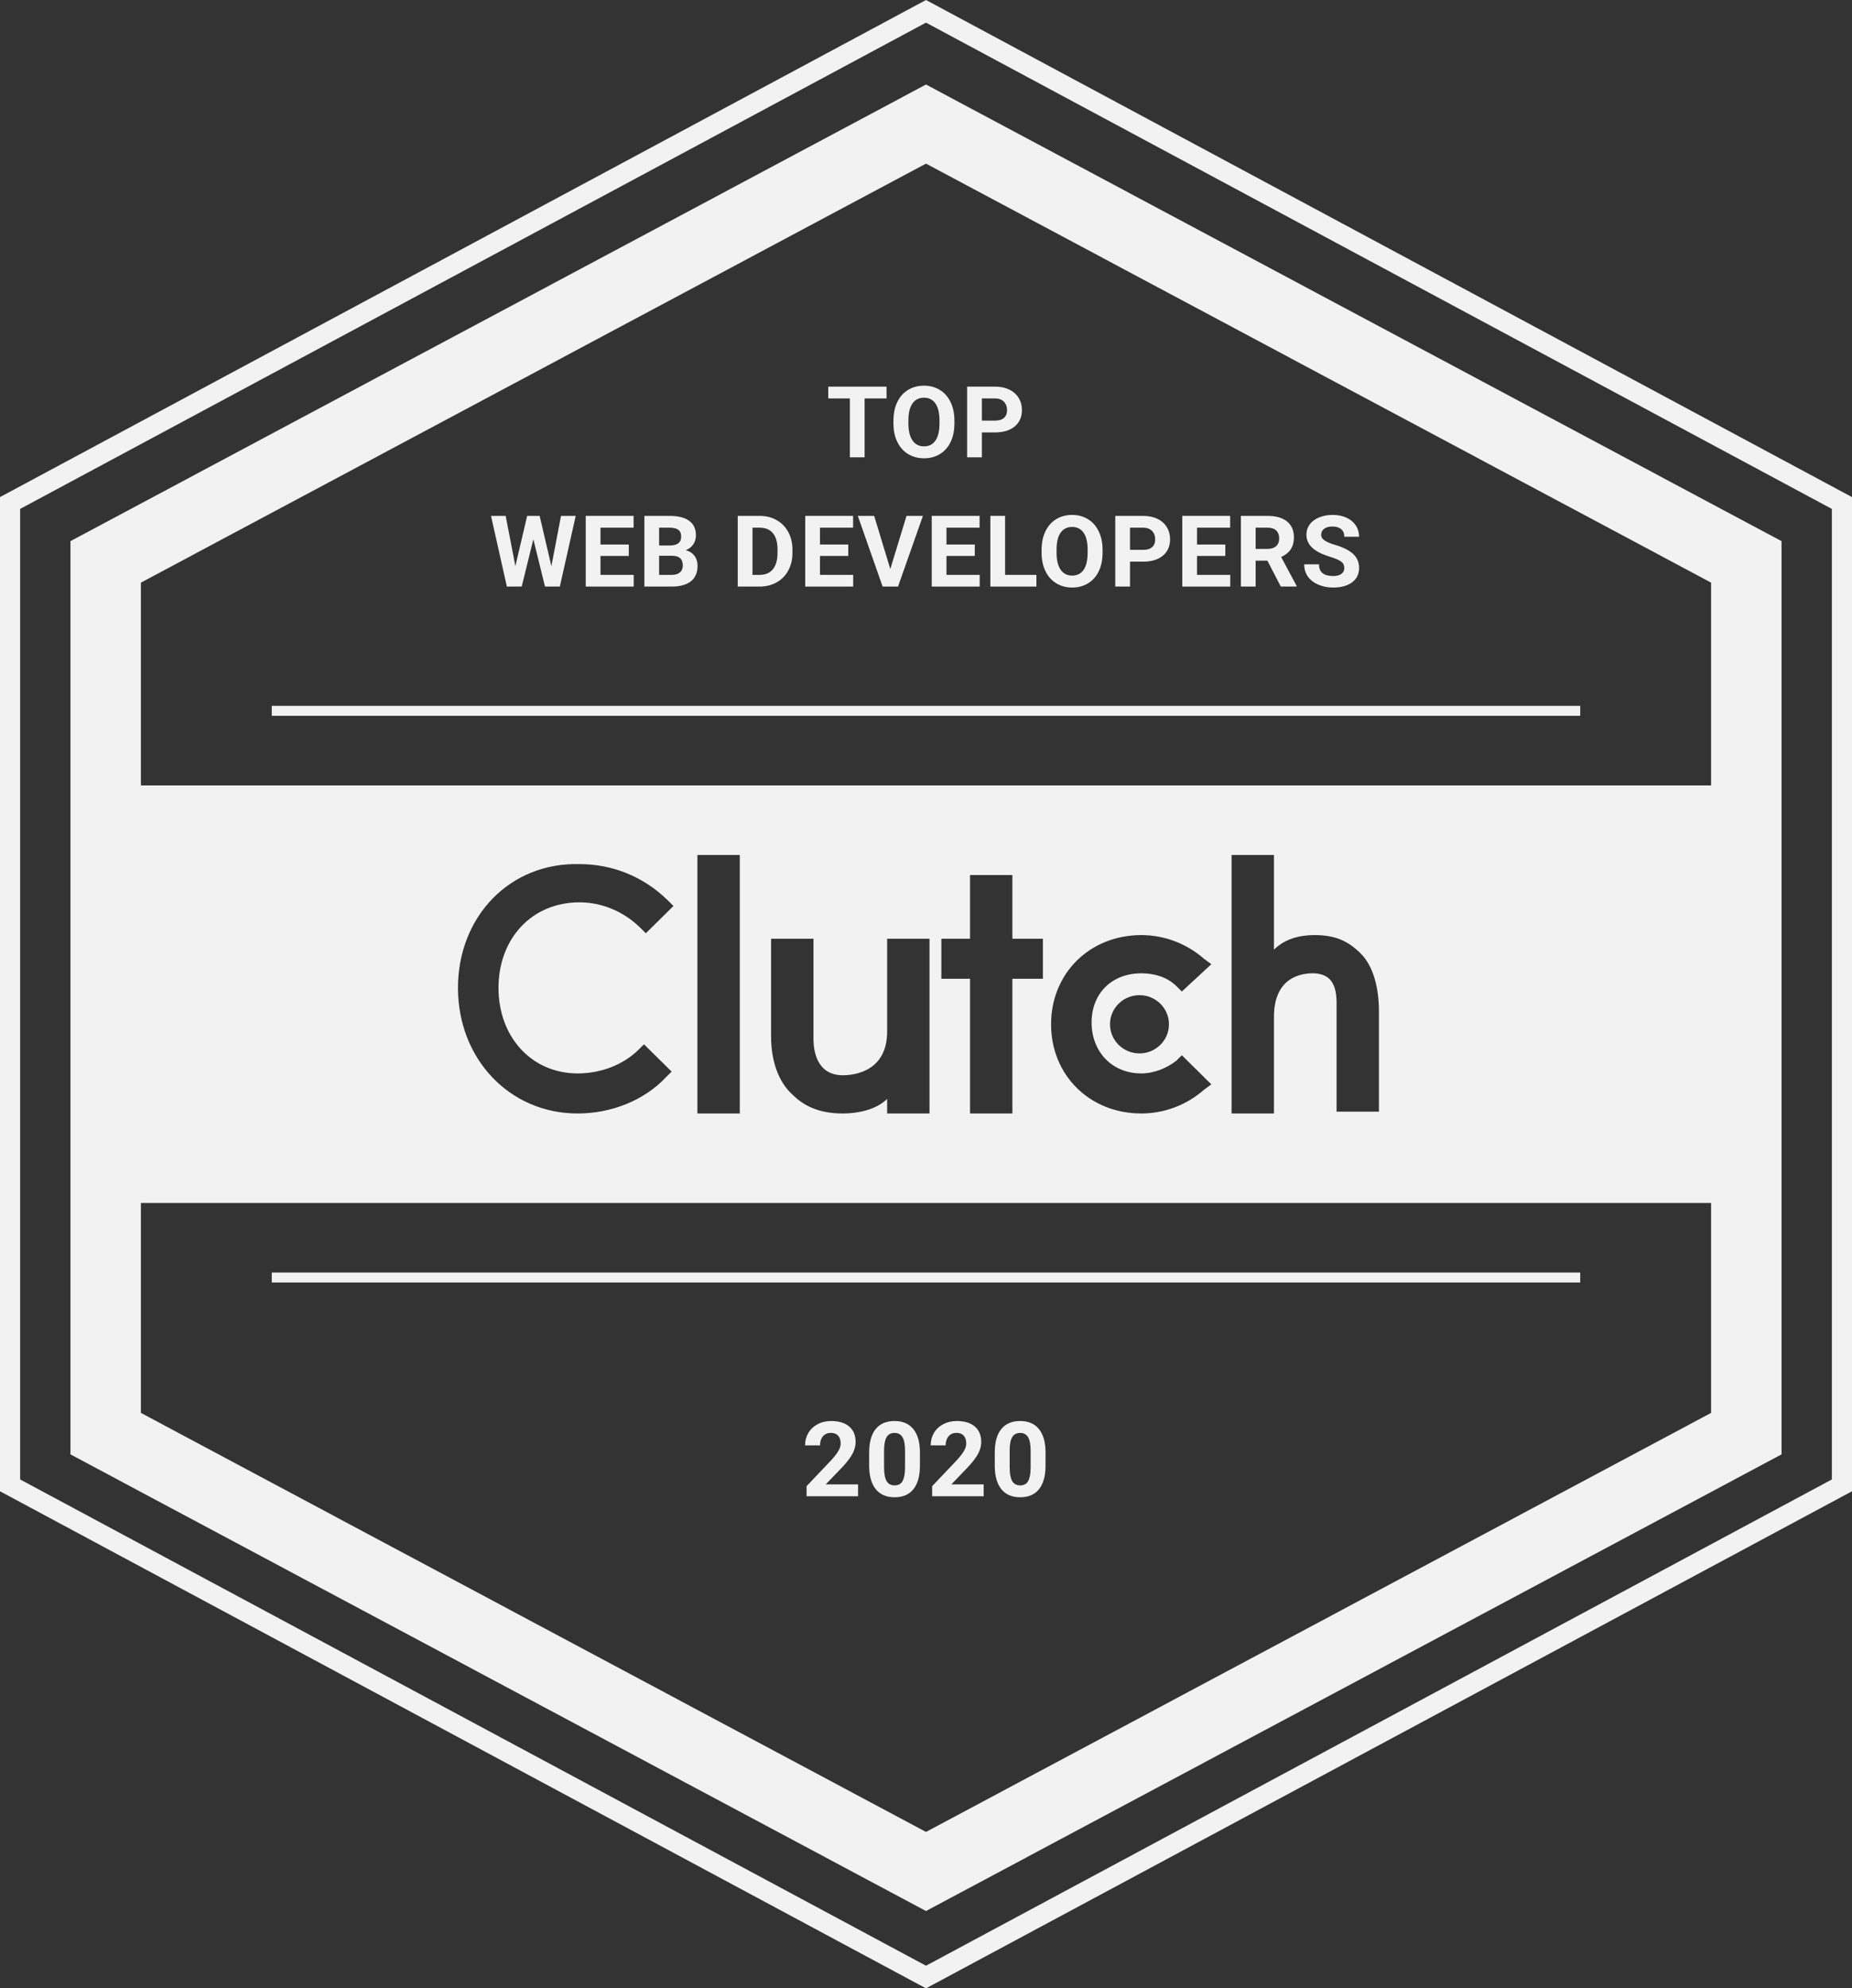 <svg xmlns="http://www.w3.org/2000/svg" width="109" height="117" viewBox="0 0 109 117" fill="none"><rect x="0" y="0" width="109" height="117" fill="#333333" stroke="none"/><path d="M93.005 42.12V41.535H15.995V42.12H93.005Z" fill="#F2F2F2"></path><path fill-rule="evenodd" clip-rule="evenodd" d="M55.952 26.002C56.099 25.693 56.172 25.334 56.172 24.925V24.739C56.172 24.332 56.097 23.973 55.946 23.662C55.798 23.35 55.587 23.111 55.313 22.945C55.041 22.778 54.73 22.694 54.379 22.694C54.028 22.694 53.715 22.778 53.441 22.945C53.169 23.111 52.958 23.35 52.808 23.662C52.659 23.973 52.585 24.332 52.585 24.742V24.948C52.587 25.348 52.663 25.702 52.814 26.01C52.964 26.317 53.176 26.553 53.45 26.719C53.724 26.884 54.035 26.967 54.384 26.967C54.737 26.967 55.05 26.883 55.322 26.716C55.595 26.548 55.806 26.31 55.952 26.002ZM55.055 23.742C55.214 23.969 55.293 24.3 55.293 24.736V24.939C55.291 25.371 55.212 25.701 55.055 25.927C54.899 26.152 54.675 26.264 54.384 26.264C54.087 26.264 53.86 26.147 53.702 25.913C53.544 25.679 53.465 25.349 53.465 24.925V24.722C53.466 24.29 53.546 23.962 53.705 23.739C53.863 23.515 54.087 23.402 54.379 23.402C54.672 23.402 54.897 23.516 55.055 23.742Z" fill="#F2F2F2"></path><path d="M50.887 23.445H52.177V22.751H48.747V23.445H50.02V26.91H50.887V23.445Z" fill="#F2F2F2"></path><path fill-rule="evenodd" clip-rule="evenodd" d="M57.789 25.445V26.91H56.921V22.751H58.564C58.88 22.751 59.158 22.808 59.397 22.922C59.638 23.037 59.823 23.2 59.952 23.411C60.081 23.62 60.146 23.859 60.146 24.128C60.146 24.535 60.004 24.857 59.721 25.093C59.439 25.328 59.049 25.445 58.549 25.445H57.789ZM57.789 24.75H58.564C58.793 24.75 58.968 24.697 59.087 24.591C59.209 24.484 59.27 24.332 59.27 24.134C59.27 23.93 59.209 23.765 59.087 23.639C58.966 23.514 58.798 23.449 58.584 23.445H57.789V24.75Z" fill="#F2F2F2"></path><path d="M33.019 30.356L32.452 33.315L31.761 30.356H31.026L30.332 33.31L29.762 30.356H28.898L29.832 34.515H30.705L31.391 31.733L32.076 34.515H32.95L33.884 30.356H33.019Z" fill="#F2F2F2"></path><path d="M37.008 32.713H35.342V33.827H37.297V34.515H34.474V30.356H37.291V31.05H35.342V32.041H37.008V32.713Z" fill="#F2F2F2"></path><path fill-rule="evenodd" clip-rule="evenodd" d="M37.925 30.356V34.515H39.562C40.04 34.511 40.409 34.407 40.667 34.201C40.925 33.995 41.055 33.692 41.055 33.292C41.055 33.058 40.992 32.86 40.867 32.698C40.743 32.536 40.573 32.429 40.358 32.376C40.546 32.303 40.694 32.19 40.8 32.036C40.906 31.88 40.959 31.7 40.959 31.496C40.959 31.122 40.827 30.84 40.563 30.647C40.299 30.453 39.911 30.356 39.4 30.356H37.925ZM38.793 33.827V32.704H39.588C39.987 32.71 40.187 32.903 40.187 33.284C40.187 33.453 40.129 33.587 40.013 33.684C39.9 33.779 39.74 33.827 39.536 33.827H38.793ZM39.435 32.098H38.793V31.05H39.4C39.639 31.05 39.814 31.092 39.924 31.176C40.035 31.258 40.091 31.393 40.091 31.581C40.091 31.919 39.873 32.091 39.435 32.098Z" fill="#F2F2F2"></path><path fill-rule="evenodd" clip-rule="evenodd" d="M43.42 34.515V30.356H44.716C45.087 30.356 45.417 30.439 45.708 30.605C46.002 30.768 46.23 31.003 46.394 31.307C46.558 31.61 46.64 31.955 46.64 32.341V32.533C46.64 32.919 46.559 33.263 46.397 33.564C46.237 33.865 46.01 34.098 45.717 34.264C45.424 34.429 45.093 34.513 44.725 34.515H43.42ZM44.288 31.05V33.827H44.708C45.047 33.827 45.306 33.717 45.486 33.498C45.665 33.279 45.757 32.966 45.761 32.558V32.338C45.761 31.916 45.672 31.596 45.494 31.379C45.317 31.16 45.058 31.05 44.716 31.05H44.288Z" fill="#F2F2F2"></path><path d="M48.26 32.713H49.926V32.041H48.26V31.05H50.209V30.356H47.392V34.515H50.215V33.827H48.26V32.713Z" fill="#F2F2F2"></path><path d="M52.399 33.484L53.353 30.356H54.319L52.853 34.515H51.947L50.487 30.356H51.45L52.399 33.484Z" fill="#F2F2F2"></path><path d="M55.705 32.713H57.371V32.041H55.705V31.05H57.654V30.356H54.837V34.515H57.66V33.827H55.705V32.713Z" fill="#F2F2F2"></path><path d="M59.155 33.827H60.998V34.515H58.288V30.356H59.155V33.827Z" fill="#F2F2F2"></path><path fill-rule="evenodd" clip-rule="evenodd" d="M64.671 33.607C64.818 33.298 64.891 32.939 64.891 32.53V32.344C64.891 31.937 64.816 31.578 64.665 31.267C64.517 30.955 64.306 30.716 64.032 30.55C63.76 30.383 63.449 30.299 63.098 30.299C62.747 30.299 62.434 30.383 62.161 30.55C61.889 30.716 61.678 30.955 61.527 31.267C61.379 31.578 61.304 31.938 61.304 32.347V32.553C61.306 32.953 61.383 33.307 61.533 33.615C61.683 33.922 61.895 34.158 62.169 34.324C62.443 34.489 62.755 34.572 63.104 34.572C63.456 34.572 63.769 34.488 64.041 34.321C64.315 34.153 64.525 33.915 64.671 33.607ZM63.775 31.347C63.933 31.574 64.012 31.905 64.012 32.341V32.544C64.01 32.976 63.931 33.306 63.775 33.532C63.618 33.757 63.395 33.869 63.104 33.869C62.807 33.869 62.579 33.752 62.421 33.518C62.263 33.284 62.184 32.954 62.184 32.53V32.327C62.186 31.895 62.266 31.567 62.424 31.344C62.582 31.12 62.807 31.007 63.098 31.007C63.391 31.007 63.617 31.121 63.775 31.347Z" fill="#F2F2F2"></path><path fill-rule="evenodd" clip-rule="evenodd" d="M66.508 33.05V34.515H65.64V30.356H67.283C67.599 30.356 67.877 30.413 68.116 30.527C68.357 30.642 68.542 30.805 68.672 31.016C68.801 31.225 68.865 31.464 68.865 31.733C68.865 32.14 68.724 32.462 68.44 32.698C68.159 32.932 67.768 33.05 67.269 33.05H66.508ZM66.508 32.355H67.283C67.513 32.355 67.687 32.302 67.807 32.196C67.928 32.089 67.989 31.937 67.989 31.738C67.989 31.535 67.928 31.37 67.807 31.244C67.685 31.119 67.517 31.054 67.303 31.05H66.508V32.355Z" fill="#F2F2F2"></path><path d="M70.45 32.713H72.117V32.041H70.45V31.05H72.4V30.356H69.583V34.515H72.406V33.827H70.45V32.713Z" fill="#F2F2F2"></path><path fill-rule="evenodd" clip-rule="evenodd" d="M74.592 32.992H73.901V34.515H73.033V30.356H74.598C75.096 30.356 75.479 30.465 75.749 30.684C76.019 30.904 76.154 31.213 76.154 31.613C76.154 31.897 76.092 32.134 75.966 32.324C75.843 32.513 75.655 32.663 75.402 32.775L76.313 34.475V34.515H75.382L74.592 32.992ZM73.901 32.298H74.601C74.819 32.298 74.988 32.244 75.107 32.136C75.227 32.025 75.287 31.874 75.287 31.681C75.287 31.485 75.23 31.331 75.116 31.219C75.004 31.106 74.832 31.05 74.598 31.05H73.901V32.298Z" fill="#F2F2F2"></path><path d="M78.945 33.053C79.061 33.138 79.119 33.262 79.119 33.424C79.119 33.572 79.061 33.688 78.945 33.772C78.83 33.854 78.669 33.895 78.463 33.895C77.907 33.895 77.629 33.666 77.629 33.207H76.759C76.759 33.475 76.828 33.711 76.967 33.915C77.108 34.119 77.311 34.28 77.577 34.398C77.844 34.514 78.138 34.572 78.463 34.572C78.929 34.572 79.3 34.47 79.576 34.267C79.852 34.061 79.99 33.778 79.99 33.418C79.99 33.094 79.877 32.824 79.651 32.607C79.426 32.39 79.066 32.208 78.572 32.061C78.304 31.981 78.101 31.896 77.962 31.804C77.825 31.713 77.757 31.599 77.757 31.464C77.757 31.32 77.816 31.203 77.933 31.116C78.051 31.026 78.216 30.982 78.428 30.982C78.648 30.982 78.818 31.035 78.94 31.142C79.061 31.246 79.122 31.394 79.122 31.584H79.99C79.99 31.335 79.924 31.112 79.793 30.916C79.664 30.72 79.482 30.568 79.246 30.462C79.011 30.353 78.743 30.299 78.442 30.299C78.143 30.299 77.873 30.348 77.632 30.447C77.393 30.546 77.209 30.684 77.08 30.862C76.953 31.037 76.889 31.237 76.889 31.462C76.889 31.894 77.128 32.237 77.606 32.493C77.782 32.586 78.02 32.681 78.321 32.778C78.622 32.873 78.83 32.965 78.945 33.053Z" fill="#F2F2F2"></path><path d="M93.005 74.88V75.465H15.995V74.88H93.005Z" fill="#F2F2F2"></path><path d="M50.502 88.043H47.471V87.449L48.901 85.943C49.098 85.731 49.242 85.546 49.336 85.388C49.431 85.23 49.478 85.08 49.478 84.938C49.478 84.744 49.429 84.592 49.329 84.482C49.23 84.37 49.089 84.314 48.904 84.314C48.706 84.314 48.549 84.382 48.433 84.518C48.32 84.652 48.263 84.829 48.263 85.049H47.383C47.383 84.783 47.446 84.54 47.574 84.32C47.703 84.1 47.886 83.928 48.121 83.805C48.355 83.679 48.622 83.616 48.919 83.616C49.375 83.616 49.728 83.724 49.979 83.939C50.233 84.155 50.359 84.46 50.359 84.854C50.359 85.07 50.302 85.29 50.189 85.514C50.075 85.738 49.881 85.999 49.606 86.297L48.6 87.344H50.502V88.043Z" fill="#F2F2F2"></path><path fill-rule="evenodd" clip-rule="evenodd" d="M54.143 86.237C54.143 86.841 54.017 87.303 53.764 87.623C53.511 87.942 53.14 88.103 52.652 88.103C52.17 88.103 51.801 87.945 51.546 87.632C51.291 87.318 51.161 86.868 51.155 86.282V85.478C51.155 84.868 51.282 84.405 51.537 84.09C51.794 83.773 52.164 83.616 52.646 83.616C53.128 83.616 53.496 83.772 53.751 84.087C54.007 84.398 54.137 84.847 54.143 85.433V86.237ZM53.266 85.355C53.266 84.993 53.215 84.73 53.114 84.566C53.014 84.4 52.858 84.317 52.646 84.317C52.439 84.317 52.286 84.396 52.187 84.554C52.09 84.71 52.038 84.955 52.032 85.289V86.351C52.032 86.707 52.081 86.972 52.178 87.146C52.277 87.318 52.435 87.404 52.652 87.404C52.867 87.404 53.022 87.321 53.117 87.155C53.212 86.989 53.261 86.735 53.266 86.393V85.355Z" fill="#F2F2F2"></path><path d="M54.863 88.043H57.894V87.344H55.993L56.998 86.297C57.273 85.999 57.468 85.738 57.581 85.514C57.694 85.29 57.751 85.07 57.751 84.854C57.751 84.46 57.625 84.155 57.372 83.939C57.12 83.724 56.767 83.616 56.312 83.616C56.014 83.616 55.748 83.679 55.513 83.805C55.278 83.928 55.096 84.1 54.966 84.32C54.839 84.54 54.775 84.783 54.775 85.049H55.656C55.656 84.829 55.712 84.652 55.826 84.518C55.941 84.382 56.098 84.314 56.296 84.314C56.481 84.314 56.622 84.37 56.722 84.482C56.821 84.592 56.87 84.744 56.87 84.938C56.87 85.08 56.823 85.23 56.728 85.388C56.635 85.546 56.49 85.731 56.293 85.943L54.863 87.449V88.043Z" fill="#F2F2F2"></path><path fill-rule="evenodd" clip-rule="evenodd" d="M61.535 86.237C61.535 86.841 61.409 87.303 61.156 87.623C60.903 87.942 60.532 88.103 60.044 88.103C59.562 88.103 59.194 87.945 58.939 87.632C58.684 87.318 58.553 86.868 58.547 86.282V85.478C58.547 84.868 58.674 84.405 58.929 84.09C59.187 83.773 59.556 83.616 60.038 83.616C60.52 83.616 60.889 83.772 61.144 84.087C61.399 84.398 61.529 84.847 61.535 85.433V86.237ZM60.658 85.355C60.658 84.993 60.607 84.73 60.506 84.566C60.407 84.4 60.251 84.317 60.038 84.317C59.832 84.317 59.679 84.396 59.58 84.554C59.482 84.71 59.431 84.955 59.425 85.289V86.351C59.425 86.707 59.473 86.972 59.57 87.146C59.67 87.318 59.828 87.404 60.044 87.404C60.259 87.404 60.414 87.321 60.509 87.155C60.604 86.989 60.654 86.735 60.658 86.393V85.355Z" fill="#F2F2F2"></path><path fill-rule="evenodd" clip-rule="evenodd" d="M104.853 31.842L54.5 4.973L4.147 31.842V85.58L54.5 112.449L104.853 85.58V31.842ZM54.5 9.627L8.293 34.283V46.215H100.707L100.707 34.283L54.5 9.627ZM100.707 70.785H8.293V83.138L54.5 107.795L100.707 83.138L100.707 70.785ZM43.54 50.31H41.047V65.52H43.54V50.31ZM49.611 63.271C50.261 63.271 52.213 63.056 52.213 60.7V55.237H54.706V65.52H52.213V64.663C51.562 65.306 50.478 65.52 49.611 65.52C48.419 65.52 47.443 65.199 46.684 64.449C45.817 63.699 45.383 62.414 45.383 61.021V55.237H47.877V61.128C47.877 61.878 48.093 63.271 49.611 63.271ZM57.091 51.488H59.584V55.237H61.38V57.594H59.584V65.52H57.091V57.594H55.404V55.237H57.091V51.488ZM67.173 63.163C67.932 63.163 68.691 62.842 69.233 62.414L69.558 62.092L71.293 63.806L70.859 64.127C69.883 64.984 68.582 65.52 67.173 65.52C64.138 65.52 61.861 63.271 61.861 60.272C61.861 57.272 64.138 55.023 67.173 55.023C68.582 55.023 69.883 55.559 70.859 56.415L71.293 56.737L69.558 58.343L69.233 58.022C68.691 57.486 67.932 57.272 67.173 57.272C65.439 57.272 64.246 58.451 64.246 60.164C64.246 61.878 65.439 63.163 67.173 63.163ZM77.363 55.023C78.556 55.023 79.315 55.344 80.073 56.094C80.832 56.844 81.158 58.129 81.158 59.522V65.413H78.664V59.415C78.664 59.391 78.664 59.366 78.665 59.341L78.665 59.273C78.671 58.503 78.682 57.272 77.255 57.272C76.605 57.272 74.978 57.486 74.978 59.843V65.52H72.485V50.31H74.978V55.88C75.629 55.237 76.496 55.023 77.363 55.023ZM68.799 60.272C68.799 61.218 68.023 61.985 67.065 61.985C66.107 61.985 65.33 61.218 65.33 60.272C65.33 59.325 66.107 58.558 67.065 58.558C68.023 58.558 68.799 59.325 68.799 60.272ZM34 63.163C35.41 63.163 36.711 62.628 37.578 61.771L37.903 61.45L39.529 63.056L39.204 63.378C37.903 64.77 35.952 65.52 34 65.52C29.989 65.52 26.954 62.307 26.954 58.129C26.954 53.952 29.989 50.738 34.109 50.846C36.06 50.846 37.903 51.595 39.312 52.988L39.638 53.309L38.011 54.916L37.686 54.594C36.711 53.63 35.41 53.095 34.109 53.095C31.29 53.095 29.339 55.237 29.339 58.129C29.339 61.021 31.29 63.163 34 63.163Z" fill="#F2F2F2"></path><path fill-rule="evenodd" clip-rule="evenodd" d="M109 29.25L54.5 0L0 29.25V87.75L54.5 117L109 87.75V29.25ZM54.5 1.332L1.185 29.946V87.054L54.5 115.668L107.815 87.054V29.946L54.5 1.332Z" fill="#F2F2F2"></path></svg>